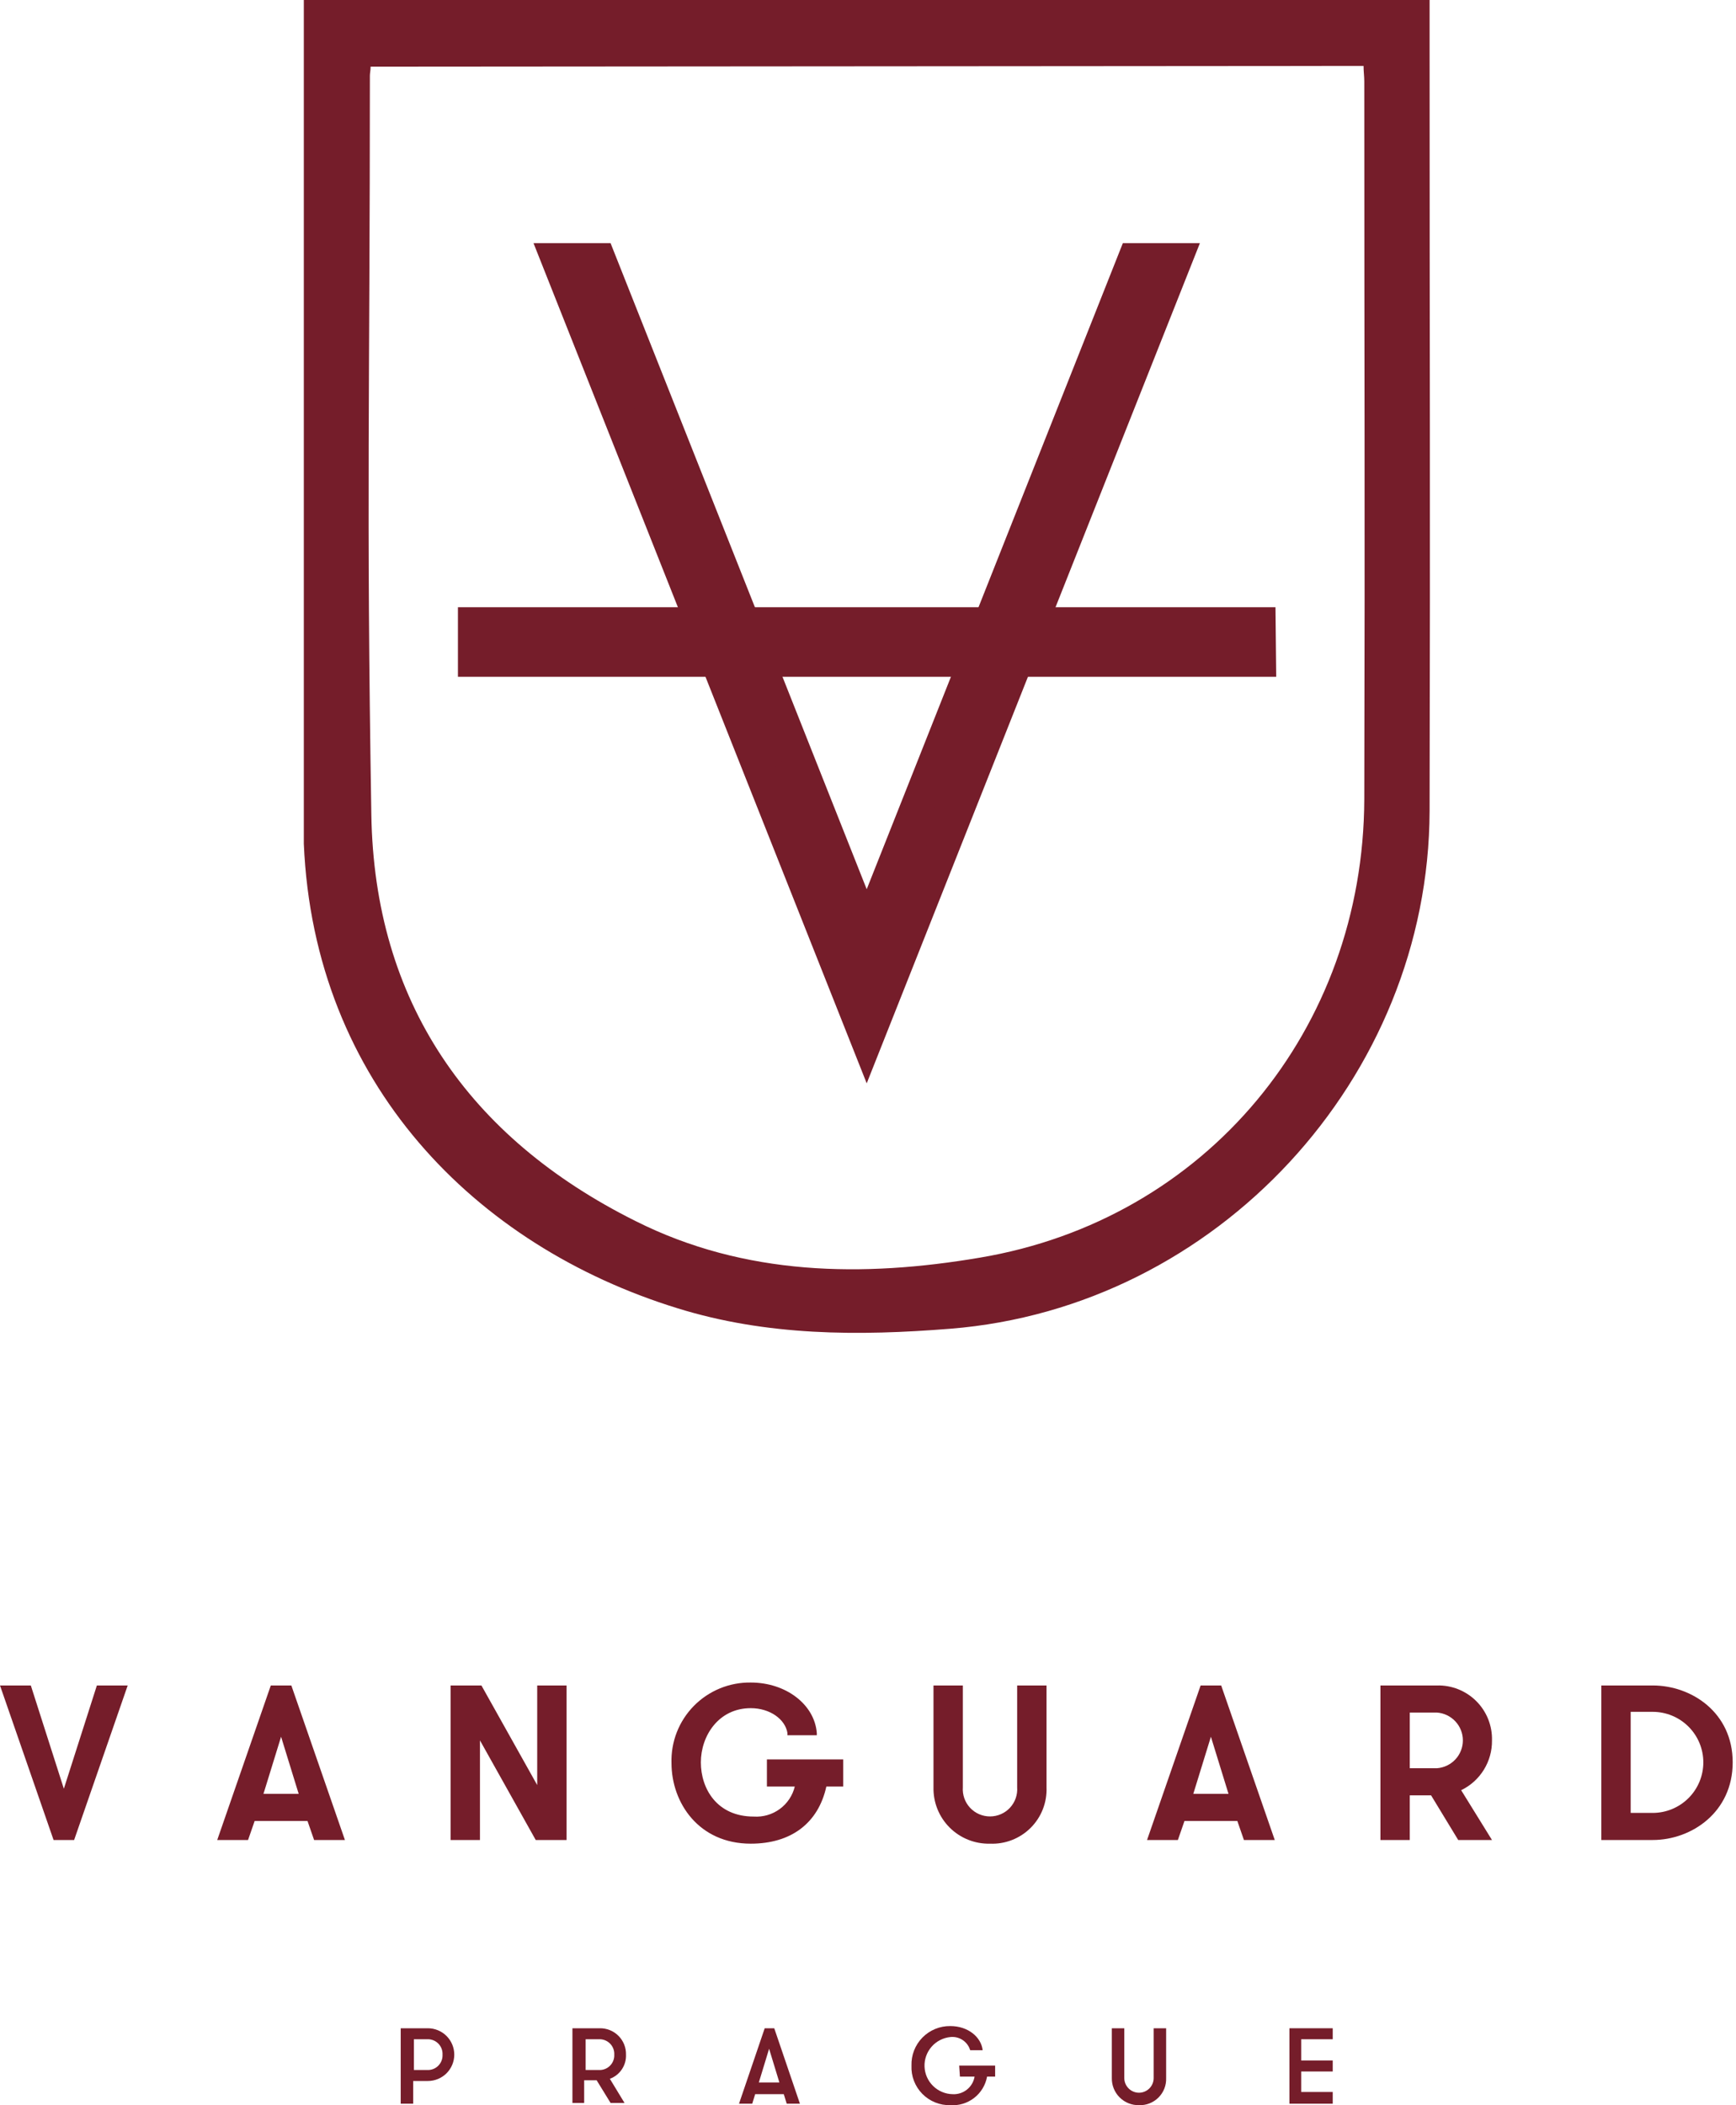 <svg width="160" height="194" viewBox="0 0 160 194" fill="none" xmlns="http://www.w3.org/2000/svg">
<g clip-path="url(#clip0_970_422)">
<path d="M9.064 155.524L5.885 165.582L2.705 155.524H0.271L5.073 169.362H6.696L11.498 155.524H9.064Z" fill="#751D2A"/>
<path d="M9.267 155.727H11.228L6.561 169.092H5.208L0.541 155.727H2.503L5.885 166.257L9.267 155.727ZM8.928 155.322L5.885 164.839L2.841 155.322H0L4.938 169.564H6.832L11.769 155.322H8.928Z" fill="#751D2A"/>
<path d="M25.906 159.304L24.012 165.582H27.8L25.906 159.304ZM29.085 169.362L28.476 167.607H23.268L22.659 169.362H20.292L25.094 155.524H26.717L31.52 169.362H29.085Z" fill="#751D2A"/>
<path d="M24.282 165.312H27.529L25.906 160.047L24.282 165.312ZM28.138 165.784H23.741L25.973 158.562L28.138 165.784ZM29.288 169.159H31.249L26.582 155.794H25.297L20.63 169.159H22.591L23.2 167.404H28.679L29.288 169.159ZM31.79 169.564H28.949L28.341 167.809H23.471L22.862 169.564H20.021L24.959 155.322H26.852L31.79 169.564Z" fill="#751D2A"/>
<path d="M49.715 165.379V155.524H52.014V169.362H49.512L44.033 159.507V169.362H41.801V155.524H44.236L49.715 165.379Z" fill="#751D2A"/>
<path d="M49.647 169.159H51.811V155.794H49.985V166.257L44.168 155.794H42.004V169.159H43.83V158.697L49.647 169.159ZM52.217 169.564H49.376L44.236 160.384V169.564H41.53V155.322H44.371L49.512 164.502V155.322H52.217V169.564Z" fill="#751D2A"/>
<path d="M70.885 162.409H77.446V164.434H75.891C75.282 167.539 72.982 169.632 69.127 169.632C64.595 169.632 62.025 166.122 62.025 162.409C61.998 161.465 62.163 160.525 62.509 159.646C62.855 158.766 63.375 157.966 64.037 157.291C64.701 156.617 65.493 156.083 66.367 155.722C67.242 155.36 68.18 155.178 69.127 155.187C72.373 155.187 74.808 157.212 75.011 159.642H72.712C72.441 158.292 71.021 157.212 69.127 157.212C66.151 157.212 64.324 159.709 64.324 162.409C64.324 165.109 66.015 167.607 69.397 167.607C70.347 167.673 71.288 167.385 72.037 166.799C72.787 166.213 73.292 165.37 73.456 164.434H70.818V162.409H70.885Z" fill="#751D2A"/>
<path d="M69.194 155.389C68.274 155.378 67.36 155.552 66.509 155.903C65.658 156.253 64.887 156.772 64.242 157.428C63.597 158.084 63.093 158.864 62.758 159.72C62.423 160.576 62.266 161.491 62.295 162.409C62.295 165.919 64.663 169.429 69.194 169.429C72.712 169.429 75.079 167.607 75.755 164.367V164.164H77.243V162.544H71.088V164.164H73.794L73.726 164.434C73.561 165.424 73.033 166.316 72.246 166.94C71.459 167.563 70.468 167.873 69.465 167.809C65.812 167.809 64.189 165.109 64.189 162.409C64.189 159.709 65.948 157.009 69.194 157.009C71.088 157.009 72.644 158.022 72.982 159.439H74.876C74.538 157.144 72.171 155.389 69.194 155.389ZM69.194 169.902C64.392 169.902 61.889 166.122 61.889 162.477C61.858 161.505 62.025 160.536 62.379 159.63C62.734 158.724 63.268 157.899 63.951 157.205C64.634 156.511 65.451 155.963 66.352 155.592C67.253 155.222 68.22 155.038 69.194 155.052C72.441 155.052 75.079 157.077 75.282 159.709V159.912H72.576V159.709C72.373 158.427 70.953 157.414 69.194 157.414C66.218 157.414 64.595 159.979 64.595 162.409C64.595 164.839 66.083 167.404 69.465 167.404C70.322 167.462 71.172 167.216 71.865 166.71C72.558 166.204 73.049 165.469 73.253 164.637H70.683V162.139H77.717V164.637H76.161C75.417 168.012 72.915 169.902 69.194 169.902Z" fill="#751D2A"/>
<path d="M86.307 155.524H88.607V164.704C88.587 165.074 88.641 165.443 88.768 165.791C88.894 166.139 89.089 166.458 89.342 166.729C89.594 167 89.899 167.217 90.238 167.368C90.576 167.519 90.942 167.6 91.312 167.607C91.685 167.608 92.055 167.532 92.397 167.384C92.739 167.236 93.047 167.018 93.301 166.746C93.555 166.473 93.75 166.151 93.873 165.8C93.997 165.449 94.046 165.076 94.018 164.704V155.524H96.318V164.704C96.318 166.02 95.794 167.282 94.862 168.213C93.929 169.143 92.665 169.666 91.346 169.666C90.028 169.666 88.763 169.143 87.831 168.213C86.898 167.282 86.375 166.02 86.375 164.704L86.307 155.524Z" fill="#751D2A"/>
<path d="M86.51 155.727V164.704C86.51 165.966 87.012 167.177 87.907 168.069C88.801 168.962 90.014 169.463 91.278 169.463C92.543 169.463 93.756 168.962 94.65 168.069C95.544 167.177 96.047 165.966 96.047 164.704V155.727H94.221V164.704C94.248 165.107 94.192 165.51 94.057 165.89C93.921 166.27 93.709 166.618 93.433 166.913C93.157 167.208 92.824 167.442 92.453 167.603C92.082 167.764 91.683 167.847 91.278 167.847C90.874 167.847 90.475 167.764 90.104 167.603C89.733 167.442 89.4 167.208 89.124 166.913C88.848 166.618 88.635 166.27 88.5 165.89C88.365 165.51 88.309 165.107 88.336 164.704V155.727H86.51ZM91.245 169.902C90.556 169.919 89.871 169.796 89.232 169.54C88.593 169.285 88.012 168.903 87.525 168.417C87.038 167.931 86.655 167.351 86.399 166.713C86.143 166.075 86.02 165.391 86.036 164.704V155.322H88.742V164.704C88.717 165.048 88.763 165.393 88.877 165.718C88.991 166.042 89.171 166.34 89.406 166.593C89.641 166.845 89.926 167.046 90.242 167.184C90.558 167.321 90.9 167.392 91.245 167.392C91.59 167.392 91.931 167.321 92.247 167.184C92.564 167.046 92.848 166.845 93.083 166.593C93.318 166.34 93.498 166.042 93.612 165.718C93.727 165.393 93.772 165.048 93.747 164.704V155.322H96.453V164.704C96.481 165.394 96.366 166.083 96.115 166.727C95.863 167.37 95.481 167.955 94.991 168.443C94.502 168.932 93.916 169.313 93.271 169.565C92.626 169.816 91.936 169.931 91.245 169.902Z" fill="#751D2A"/>
<path d="M111.604 159.304L109.71 165.582H113.498L111.604 159.304ZM114.783 169.362L114.174 167.607H108.966L108.357 169.362H105.99L110.792 155.524H112.416L117.218 169.362H114.783Z" fill="#751D2A"/>
<path d="M109.981 165.312H113.227L111.604 160.047L109.981 165.312ZM113.768 165.784H109.372L111.604 158.562L113.768 165.784ZM114.918 169.159H116.88L112.213 155.794H110.928L106.261 169.159H108.222L108.831 167.404H114.31L114.918 169.159ZM117.489 169.564H114.648L114.039 167.809H109.169L108.56 169.564H105.719L110.657 155.322H112.551L117.489 169.564Z" fill="#751D2A"/>
<path d="M135.007 160.384C135.026 160.027 134.972 159.67 134.848 159.334C134.724 158.999 134.533 158.692 134.286 158.433C134.039 158.174 133.742 157.967 133.412 157.827C133.082 157.687 132.727 157.615 132.369 157.617H129.663V163.219H132.369C132.73 163.211 133.086 163.13 133.416 162.982C133.745 162.834 134.042 162.621 134.287 162.357C134.533 162.093 134.724 161.782 134.847 161.443C134.971 161.104 135.025 160.744 135.007 160.384ZM127.431 155.524H132.369C133.485 155.528 134.567 155.914 135.432 156.617C136.298 157.321 136.895 158.3 137.125 159.39C137.354 160.48 137.202 161.616 136.694 162.608C136.185 163.6 135.351 164.387 134.331 164.839L137.104 169.362H134.533L132.031 165.244H129.731V169.362H127.431V155.524Z" fill="#751D2A"/>
<path d="M129.934 162.949H132.437C133.086 162.902 133.694 162.611 134.137 162.136C134.581 161.66 134.827 161.034 134.827 160.384C134.827 159.734 134.581 159.109 134.137 158.633C133.694 158.157 133.086 157.866 132.437 157.819H129.934V162.949ZM132.369 163.422H129.461V157.414H132.369C133.132 157.465 133.848 157.804 134.371 158.362C134.893 158.919 135.184 159.654 135.184 160.418C135.184 161.181 134.893 161.917 134.371 162.474C133.848 163.032 133.132 163.371 132.369 163.422ZM134.669 169.159H136.766L134.06 164.772L134.263 164.704C135.093 164.346 135.799 163.751 136.292 162.995C136.785 162.239 137.044 161.354 137.036 160.452C137.045 159.841 136.929 159.235 136.697 158.669C136.464 158.104 136.12 157.592 135.684 157.163C135.248 156.734 134.729 156.398 134.16 156.174C133.59 155.951 132.981 155.844 132.369 155.862H127.634V169.227H129.461V165.109H132.099L134.669 169.159ZM137.51 169.564H134.398L131.896 165.447H129.934V169.564H127.229V155.322H132.437C133.108 155.304 133.775 155.423 134.399 155.671C135.022 155.919 135.589 156.291 136.063 156.765C136.538 157.239 136.911 157.804 137.159 158.426C137.408 159.048 137.527 159.715 137.51 160.384C137.523 161.34 137.262 162.279 136.759 163.092C136.256 163.905 135.531 164.558 134.669 164.974L137.51 169.564Z" fill="#751D2A"/>
<path d="M150.09 157.549V167.269H152.323C153.614 167.269 154.853 166.757 155.766 165.846C156.679 164.934 157.193 163.698 157.193 162.409C157.193 161.12 156.679 159.884 155.766 158.973C154.853 158.061 153.614 157.549 152.323 157.549H150.09ZM152.323 155.524C153.252 155.482 154.181 155.629 155.052 155.957C155.924 156.284 156.719 156.785 157.389 157.43C158.06 158.074 158.593 158.847 158.954 159.704C159.316 160.56 159.499 161.48 159.492 162.409C159.492 165.919 156.922 169.294 152.323 169.294H147.858V155.457H152.323V155.524Z" fill="#751D2A"/>
<path d="M150.293 167.067H152.322C153.56 167.067 154.747 166.576 155.622 165.703C156.498 164.829 156.989 163.645 156.989 162.409C156.989 161.174 156.498 159.989 155.622 159.116C154.747 158.242 153.56 157.752 152.322 157.752H150.293V167.067ZM152.322 167.539H149.887V157.347H152.322C152.992 157.333 153.658 157.454 154.28 157.704C154.902 157.953 155.466 158.326 155.94 158.799C156.414 159.272 156.787 159.835 157.037 160.456C157.287 161.076 157.409 161.741 157.395 162.409C157.328 164.907 155.569 167.539 152.322 167.539ZM148.061 169.159H152.322C156.922 169.159 159.289 165.784 159.289 162.477C159.289 159.169 156.922 155.794 152.322 155.794H148.061V169.159ZM152.322 169.564H147.588V155.322H152.322C155.907 155.322 159.695 157.819 159.695 162.409C159.695 166.999 155.907 169.564 152.322 169.564Z" fill="#751D2A"/>
<path d="M40.786 189.342C40.795 189.165 40.769 188.988 40.709 188.82C40.65 188.653 40.558 188.499 40.438 188.367C40.319 188.236 40.175 188.129 40.014 188.053C39.853 187.977 39.679 187.933 39.501 187.925H38.148V190.76H39.501C39.679 190.751 39.853 190.708 40.014 190.632C40.175 190.556 40.319 190.449 40.438 190.317C40.558 190.186 40.65 190.032 40.709 189.864C40.769 189.697 40.795 189.52 40.786 189.342ZM36.931 186.912H39.433C40.079 186.912 40.699 187.168 41.155 187.624C41.612 188.08 41.868 188.698 41.868 189.342C41.868 189.987 41.612 190.605 41.155 191.061C40.699 191.516 40.079 191.772 39.433 191.772H38.081V193.865H36.931V186.912Z" fill="#751D2A"/>
<path d="M56.614 189.342C56.623 189.165 56.597 188.988 56.537 188.82C56.477 188.653 56.385 188.499 56.266 188.368C56.147 188.236 56.002 188.129 55.841 188.053C55.681 187.977 55.506 187.933 55.329 187.925H53.976V190.76H55.329C55.506 190.751 55.681 190.708 55.841 190.632C56.002 190.556 56.147 190.449 56.266 190.317C56.385 190.186 56.477 190.032 56.537 189.864C56.597 189.697 56.623 189.52 56.614 189.342ZM52.758 186.912H55.261C55.583 186.905 55.903 186.963 56.201 187.082C56.5 187.202 56.772 187.38 56.999 187.608C57.227 187.835 57.406 188.106 57.526 188.404C57.645 188.702 57.703 189.021 57.696 189.342C57.716 189.823 57.582 190.297 57.315 190.698C57.048 191.098 56.66 191.403 56.208 191.57L57.561 193.797H56.276L54.99 191.705H53.84V193.797H52.758V186.912Z" fill="#751D2A"/>
<path d="M70.885 188.802L71.832 191.907H69.939L70.885 188.802ZM70.48 186.912L68.112 193.865H69.33L69.6 192.987H72.238L72.509 193.865H73.726L71.359 186.912H70.48Z" fill="#751D2A"/>
<path d="M88.404 190.355H91.718V191.367H90.974C90.834 192.145 90.412 192.844 89.788 193.329C89.164 193.815 88.382 194.054 87.592 194C87.112 194.013 86.635 193.926 86.19 193.747C85.745 193.567 85.341 193.298 85.005 192.956C84.669 192.614 84.407 192.206 84.235 191.759C84.063 191.312 83.986 190.834 84.007 190.355C83.992 189.878 84.073 189.402 84.247 188.958C84.421 188.513 84.683 188.108 85.018 187.767C85.353 187.426 85.754 187.157 86.197 186.975C86.639 186.793 87.114 186.703 87.592 186.71C89.216 186.71 90.433 187.722 90.568 188.937H89.418C89.305 188.553 89.06 188.221 88.726 187.999C88.392 187.777 87.991 187.679 87.592 187.722C86.922 187.789 86.302 188.108 85.859 188.615C85.417 189.122 85.184 189.778 85.21 190.45C85.236 191.122 85.518 191.759 85.999 192.23C86.479 192.702 87.122 192.973 87.795 192.987C88.274 193.014 88.746 192.863 89.12 192.564C89.494 192.266 89.745 191.839 89.824 191.367H88.472L88.404 190.355Z" fill="#751D2A"/>
<path d="M102.473 186.912H103.622V191.502C103.622 191.86 103.765 192.204 104.019 192.457C104.272 192.71 104.616 192.852 104.975 192.852C105.334 192.852 105.678 192.71 105.932 192.457C106.186 192.204 106.328 191.86 106.328 191.502V186.912H107.478V191.502C107.49 191.834 107.434 192.164 107.313 192.473C107.191 192.781 107.007 193.061 106.772 193.296C106.537 193.53 106.257 193.714 105.947 193.835C105.638 193.956 105.307 194.012 104.975 194C104.645 194.006 104.317 193.946 104.01 193.823C103.703 193.7 103.425 193.516 103.191 193.283C102.958 193.05 102.774 192.772 102.65 192.466C102.527 192.16 102.466 191.832 102.473 191.502V186.912Z" fill="#751D2A"/>
<path d="M118.841 186.912V193.865H122.832V192.785H119.924V190.895H122.832V189.882H119.924V187.925H122.832V186.912H118.841Z" fill="#751D2A"/>
<path d="M34.158 6.143C34.158 6.48 34.09 6.75 34.09 6.953C34.09 35.573 33.752 46.441 34.225 75.062C34.496 92.275 43.154 104.83 58.575 112.525C68.653 117.588 79.543 117.723 90.298 115.9C111.198 112.39 125.673 94.84 125.74 73.644C125.808 45.631 125.74 35.438 125.74 7.493C125.74 7.02 125.673 6.615 125.673 6.075L34.158 6.143ZM131.76 0V4.05C131.76 33.548 131.828 45.226 131.76 74.724C131.693 99.363 112.145 120.491 87.592 122.448C79.137 123.123 70.683 123.123 62.431 120.558C43.83 114.82 28.949 99.835 28.002 77.762V0H131.76Z" fill="#751D2A"/>
<path d="M104.502 23.896L79.881 85.997L55.261 23.896H51.406L79.881 95.853L108.425 23.896H104.502Z" fill="#751D2A"/>
<path d="M53.57 25.381L79.881 91.802L106.193 25.381H105.516L79.881 90.047L54.246 25.381H53.57ZM79.881 99.835L49.173 22.41H56.275L79.881 81.947L103.487 22.41H110.589L79.881 99.835Z" fill="#751D2A"/>
<path d="M116.136 57.444H43.695V60.887H116.136V57.444Z" fill="#751D2A"/>
<path d="M45.183 59.402H114.648V58.929H45.183V59.402ZM117.624 62.372H42.206V55.959H117.556L117.624 62.372Z" fill="#751D2A"/>
</g>
<defs>
<clipPath id="clip0_970_422">
<rect width="159.695" height="194" fill="#751D2A"/>
</clipPath>
</defs>
</svg>
